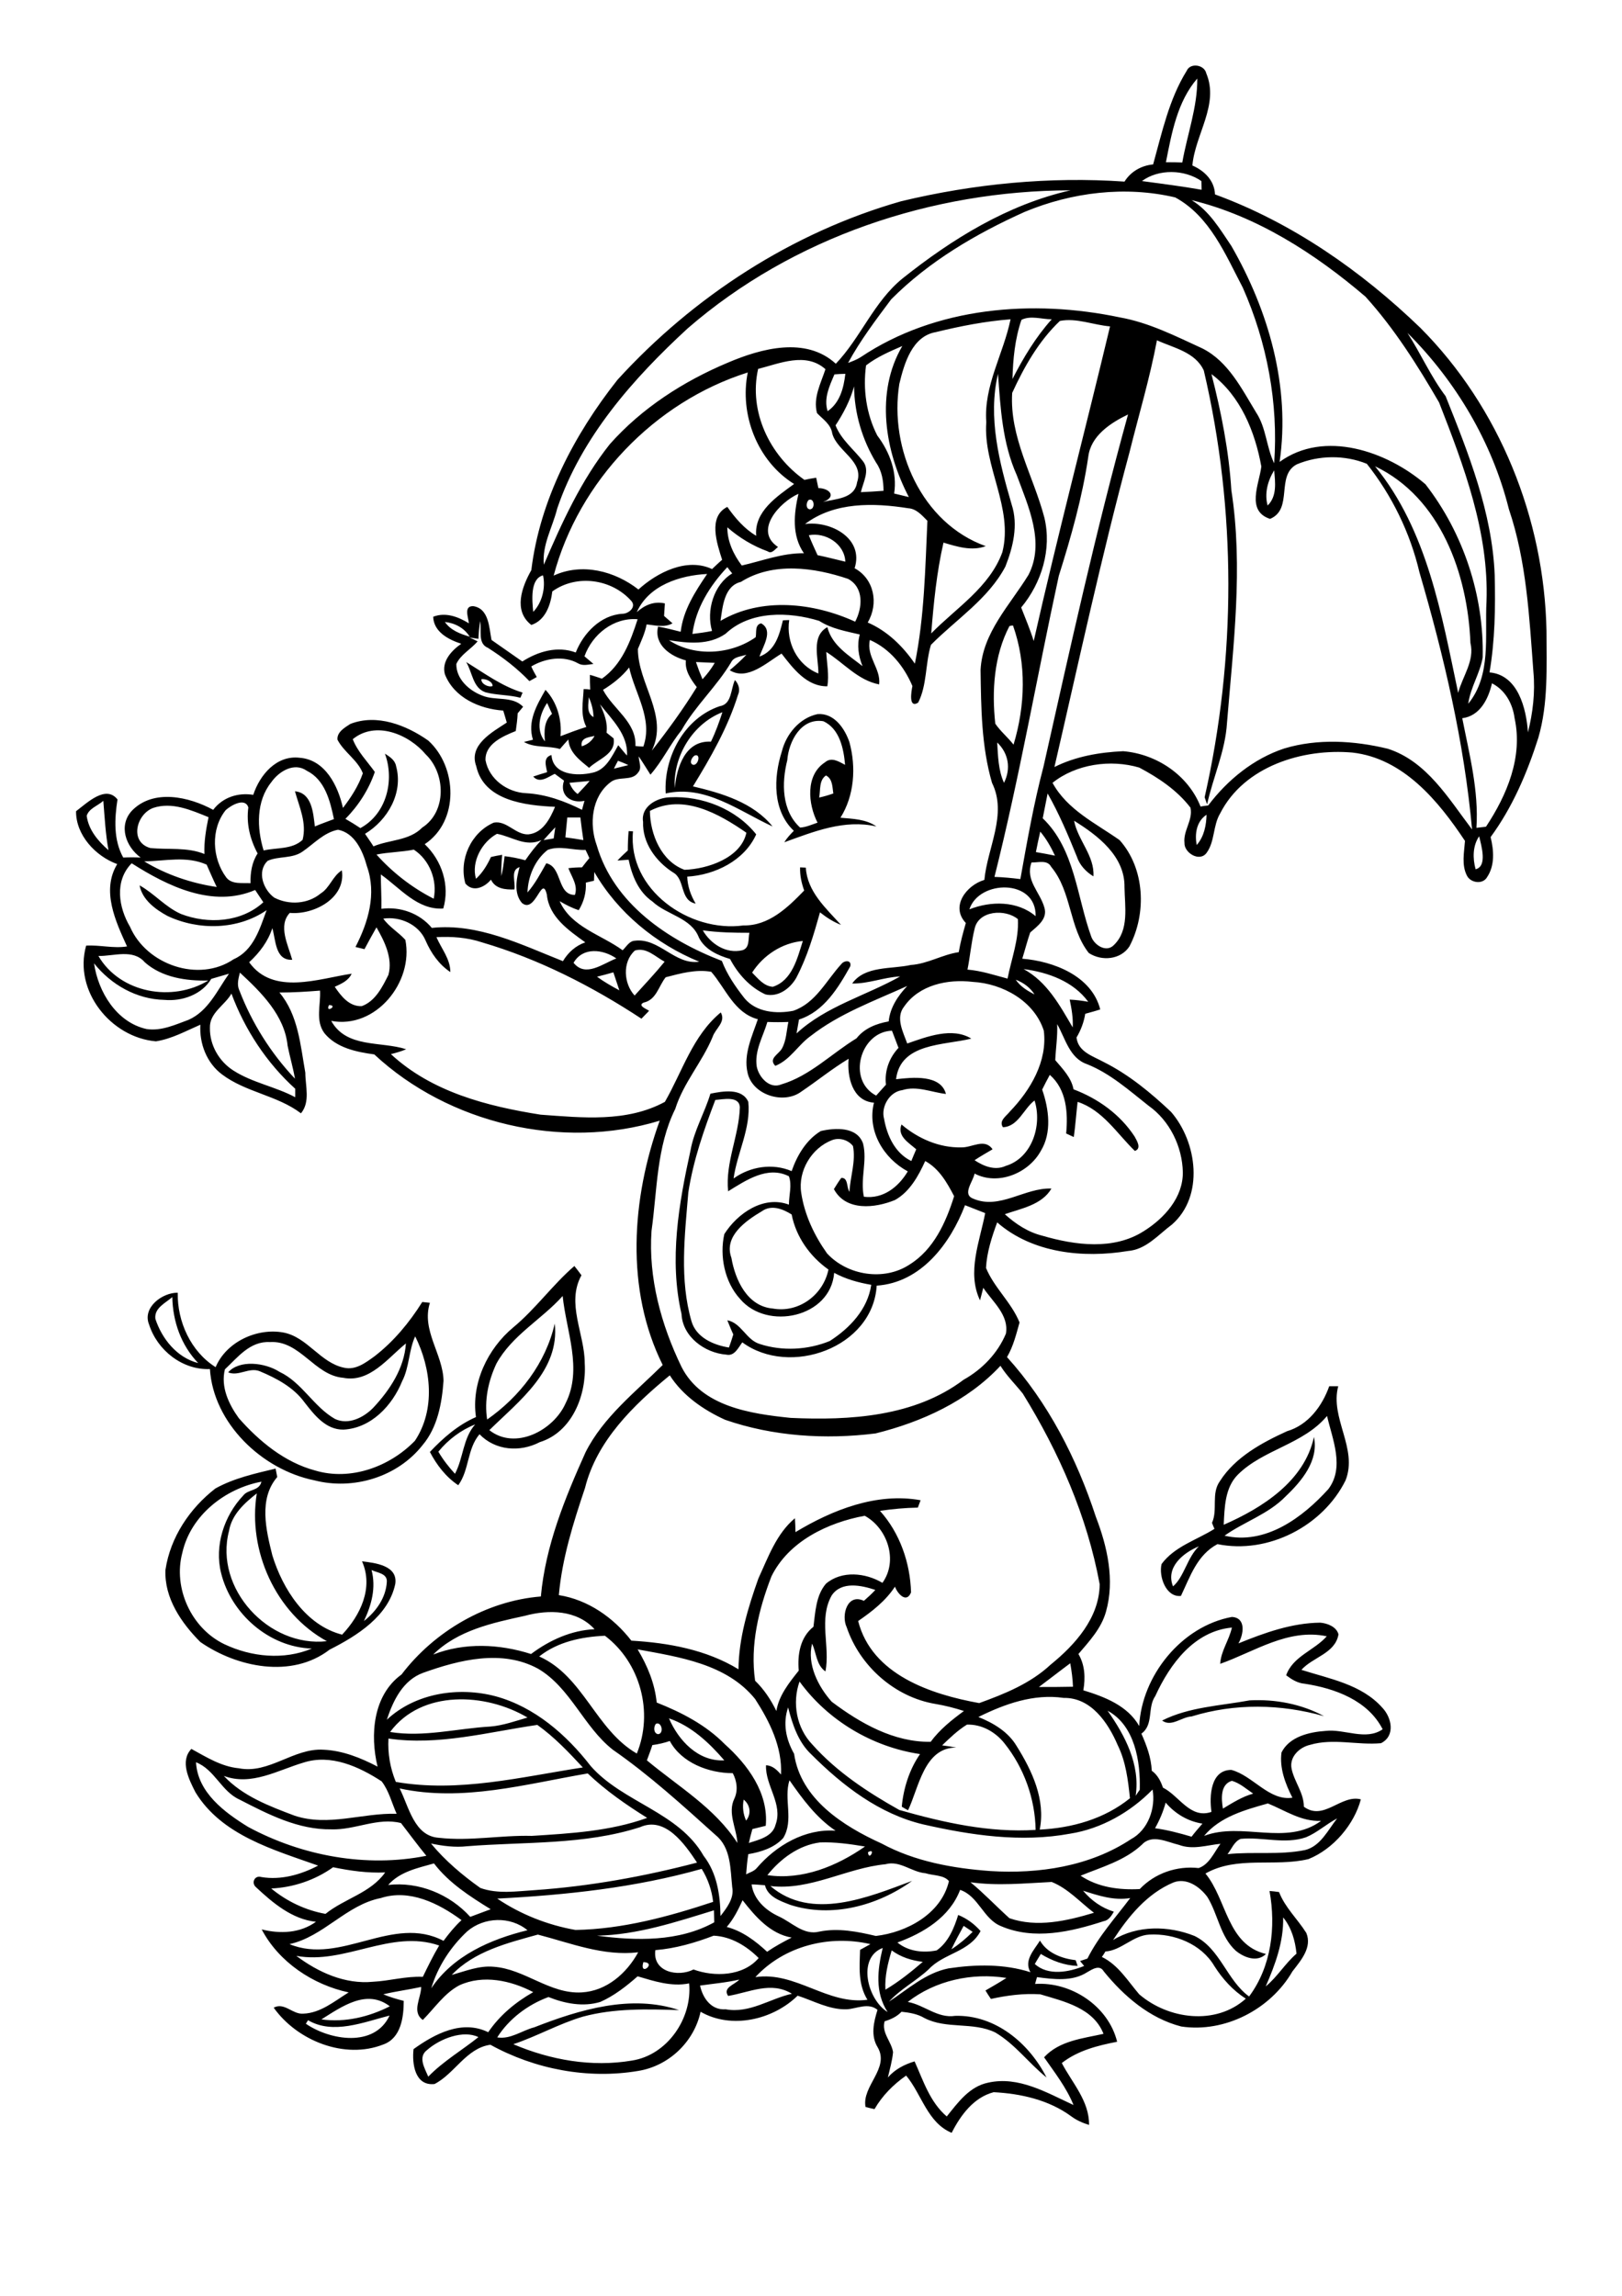 <?xml version="1.0" encoding="utf-8"?>
<!-- Generator: Adobe Illustrator 21.0.2, SVG Export Plug-In . SVG Version: 6.00 Build 0)  -->
<svg version="1.2" baseProfile="tiny" id="Layer_1" xmlns="http://www.w3.org/2000/svg" xmlns:xlink="http://www.w3.org/1999/xlink"
	 x="0px" y="0px" viewBox="0 0 595 842" overflow="scroll" xml:space="preserve">
<g>
	<path d="M426.3,631c9.9-5,21.3-5.4,32.1-7.4c9.3-0.5,19,1.3,27.3,5.8c-15.9-4.5-32.7-4.8-48.6,0.1
		C433.4,629.7,429.7,633.5,426.3,631 M136.3,575.8c1.7,6.5,0,12.8-2.8,18.7c4.5-3.5,8.1-8.6,8.4-14.4
		C142.1,577,138.3,576.8,136.3,575.8 M84,561.5c-5.5,21.1,14.6,42.8,35.9,40.4c-18.8-10.3-29.1-33.3-25.7-54.2
		C89.6,551.3,85,555.5,84,561.5 M66.9,569.4c-3.5,13,3.3,27.8,15.4,33.6c9.9,4.7,21.8,5.9,32.1,1.6c-15.7-0.5-29.6-12.7-33.3-27.7
		c-2.5-10,1.1-21,8.1-28.4c1.8-2.4,5.9-1.6,6.7-5.1C82.6,545.9,70,555.7,66.9,569.4 M79,545.9c6.8-3.8,14.6-5.5,22.1-7.3
		c0.2,1,0.4,2.1,0.6,3.1c-6.9,8-4.1,19.5-1.8,28.7c3.8,12.4,12.3,25.7,25.6,29.1c6.7-7.1,11.6-17.2,7.3-26.9
		c4.8,0.6,13.2,1.5,12.2,8.3c-2.5,11.8-14,19-24.1,24.1c-13.9,10.7-34,6.5-47.4-2.8c-7-7-13.3-16.2-12.8-26.5
		C62.5,563.7,69.7,553.1,79,545.9 M430.3,581.8c4.1-3.5,5.2-10.6,9.5-14.7C434,569.5,427.5,574.8,430.3,581.8 M454,540.9
		c-4.7,4.8-4.8,12-5.1,18.3c14.2-6.2,29.6-16,33.1-32.2c1.8,8.7-4.5,16.2-10.4,21.8c-6.3,6.5-15.2,9.3-22.4,14.4
		c15,3.5,28.6-6.6,38.1-17.1c6-8,1.5-18.2-0.5-26.8C478,529.8,463.4,531.5,454,540.9 M487.6,508.4c0.8,0,2.5,0,3.3,0
		c-3.1,11.7,7.3,22.8,2.7,34.5c-8.3,16.8-28.5,27.2-47,23.4c-7.5,4-10,11.9-13.4,19c-5.5,0.6-8.2-7.2-7.1-11.7
		c4.8-6.5,12.9-8.8,19.4-12.9c-0.2-0.5-0.7-1.6-0.9-2.2c2.2-4.9-0.4-10.7,2.9-15.3c5.6-8.8,15.4-14.1,24.6-18.3
		C479.9,522.6,485,515.7,487.6,508.4 M147.5,506.6c-3.6,8.9-11.4,17.2-21.5,17.7c-6.5,0.1-10.7-5.4-14.3-10
		c-4-5.5-10.2-8.8-16.4-11.4c-3.9-1.6-7.8,2-11.6,0.4c4.1-4.7,13.5-3.6,18.8-0.2c8.3,3.9,12.5,12.8,20.4,17.3
		c4.9,2.3,10.5-0.5,14-4.1c6.1-6.5,11.4-14.5,12-23.6c-6.7,5.4-13.3,14.5-23,12.6c-10.6-0.9-15.8-13.8-26.9-13.1
		c-7.3-0.4-11.8,5.6-16.5,10c-1.6,6.4,1.4,12.8,5.1,17.9c7.5,8.5,16.8,16.2,28,19.2c13,3.9,27.4-1.4,36.6-10.9
		c7.6-11.4,6-26.5,0.1-38.3C149.9,495.3,150.2,501.4,147.5,506.6 M57,483.7c2.4,7.3,7.9,14.2,15.7,16.2c-6.3-6.6-9.3-15.2-9.5-24.2
		C60.7,477.9,56.5,479.7,57,483.7 M54.7,485.8c-2.6-6.3,4.9-11.8,10.5-11.7c-0.2,10.6,4.8,21.6,13.9,27.3
		c3.9-9.3,15.2-14.5,24.9-12.7c8.8,1.7,13.5,11.1,22.2,12.9c4.3,1,8-1.9,11.2-4.2c7-5.4,12.8-12.4,17.5-19.9
		c0.9,0.1,1.8,0.2,2.8,0.3c-3.2,10.1,4.8,18.8,5,28.6c-0.6,8.3-2.2,17.1-7.7,23.6c-9.2,11.7-25.4,16.6-39.7,12.9
		c-19.2-3.9-37-20.9-38.3-40.8C66.9,502.5,57.7,495.2,54.7,485.8 M160.8,532.4c1.7,2.9,3.8,5.6,6.1,8.1c3.1-5.8,2.9-13,7.4-18.1
		C169,524.5,164.4,528,160.8,532.4 M182.1,500.1c-3,6.4-4.5,13.5-3.4,20.5c12-8.4,21.5-20.7,24.8-35.2c1.9,17.2-13.1,28.4-24,39.1
		c9.5,7.5,23.6,0.1,28-9.9c6.3-12.5,0.2-26.4-1.1-39.3C198.7,483.9,187.8,489.7,182.1,500.1 M188.3,486.8
		c8.2-6.8,14.4-15.6,22.4-22.5c0.9,1.1,1.7,2.2,2.6,3.4c-5.7,10.3,1.2,21.5,1.2,32.3c0.7,11.6-4.6,25.2-16.5,28.9
		c-7.3,3.8-16.3,3.1-22.1-2.9c-4.6,5.4-3.7,13.1-7.8,18.7c-4.5-3-7.9-7.4-10.4-12.2c4.9-5.2,10.3-9.9,16.9-12.8
		C172.8,507.3,178.9,494.6,188.3,486.8 M275.9,356.7c2.1,2.1,4.3,5,7.6,5.2c7.1-2.3,9-10.5,11-16.8
		C286.9,345.8,280,350.3,275.9,356.7 M257.8,341.2c2.9,5,8.6,8.7,14.5,7.3c2.8-0.8,2.1-4.2,2.6-6.4
		C269.3,342.1,263.5,342,257.8,341.2 M230.6,304.8c0.4,0,1.2,0.1,1.6,0.1c-2,21.4,20.7,37.2,40.5,34.5c9.3,0.2,16.3-6.6,22.3-12.8
		c-1-2.8-1.6-5.6-1.5-8.5c0.5,0,1.5,0.1,2.1,0.1c0.5,8.8,7.4,14.9,12.9,21c-2.8-1.1-5.3-2.7-7.7-4.6c-2.3,8.2-4.7,16.4-8.7,24
		c-2.2,3.9-6.6,7.2-11.3,6.1c-5.7-2.6-10.1-7.5-13-13c-4.4-1.3-9.2-3.4-11.4-7.8c-2.8-7.4-11.8-8.3-17.1-13.3
		c-5.1-3.5-7.5-9.5-8.7-15.3c-1,0.1-3.1,0.2-4.1,0.3c1.2-1.3,2.5-2.5,3.8-3.7C230.3,309.4,230.4,307.1,230.6,304.8 M238.4,297.4
		c0.1,8.6,4.2,18.5,12.7,21.6c8.6-0.3,20.7-4.4,22.7-13.6C263.7,298.4,250.6,291,238.4,297.4 M235.9,301.4c-0.9-5.6,5.1-8.9,9.9-9
		c11.8-0.6,24.2,4.3,31.6,13.6c-4.3,9.6-15.1,14.9-25.3,15.5c0.1,3.5,1.3,6.9,3.1,9.9c-6-1.2-3.7-9-8.4-11.5
		C240.6,315.9,235.6,309.1,235.9,301.4 M300.5,292.5c1.8-0.4,3.5-0.9,5.2-1.5c-0.4-2.3-0.2-5.3-2.7-6.6
		C300.4,286.1,301,289.8,300.5,292.5 M288.8,278.8c-2.1,8.3-2.1,18.5,4.7,24.7c2.2-0.1,4.3-1.1,6.4-1.8c-3.5-6.8-4.5-17.4,2.7-22.1
		c2.4-2.1,5.1-0.3,7.4,0.9c-0.5-5.9-2-13.3-8-16C293.8,263.2,289.3,272,288.8,278.8 M286.8,275.6c1.6-6.4,6.5-12.3,13.1-13.7
		c6.1-0.5,10,5.3,11.7,10.3c2.5,9.2,1.8,19.6-3.3,27.7c4.5,0.4,9.4,0.5,13.2,3.2c-11.8-2.7-23,1.9-33.8,5.8c1-1.6,2.2-2.9,3.5-4.2
		C283.4,297.3,283.7,285.3,286.8,275.6 M254.8,277.1c-1,0.6-2.2,2.9-0.5,3.4C256.2,280.7,257.2,276.2,254.8,277.1 M247.5,289
		c0.8-7.6,3.8-17.5,13.3-17c1.7-3.5,3-7.1,4.2-10.8C254,265.5,246.9,277.4,247.5,289 M269.6,249.4c1.4,1.5,2,3.6,1.1,5.5
		c-3.7,11.9-10,22.9-16.5,33.5c10.6,2.5,22.1,5.9,29.2,14.7c-12.4-5.7-24.7-15.4-39.2-12.1c-0.8-13.3,6.8-27.6,19.8-32
		C268.5,258.3,268,252.8,269.6,249.4 M176.6,249.1c-0.2,1.7,2.6,3.1,4.1,2.5C180.8,250,178.1,248.8,176.6,249.1 M171,242.8
		c6.7,4.1,13.1,8.9,20.7,11.2c-0.2,0.5-0.6,1.4-0.8,1.9c-4.2-1.1-8.6-0.9-12.8-2C173.4,252.3,173.3,246.5,171,242.8 M156.7,751.8
		c-3.5,2.6-0.9,6.7,0.4,9.8c5.4-5.6,12.7-9.9,18.4-14.5C170,744.4,161.5,747.6,156.7,751.8 M113,740.9c-0.2,0.3-0.6,1-0.8,1.3
		c8.9,6.1,25.2,8.8,30.7-3C133.4,741.6,122.2,746.3,113,740.9 M117.9,740.6c8.7,1.2,17.4-0.9,25.1-4.8
		C134.5,729.3,125.4,735.9,117.9,740.6 M256.8,728.2c1,4.6,4.1,9.1,9.4,8.7c8.8,1.6,16.2-3.9,24.3-5.7c-7.6-4.7-15.6-0.5-23.4,0.8
		c-2.1-3.1,2.4-4.1,4.1-6C266.5,727.1,261.6,727.5,256.8,728.2 M220.2,734.2c-6.3,1.9-13,0.6-19-1.8c-7.6,2.8-14.5,8-18.8,14.8
		c4.9,0.8,9-2.5,13.6-3.7c16.6-6.5,35.6-12.2,53.1-6.3c-11.8-0.4-23.8-0.7-35.3,2.4c-8.8,2.6-16.8,7.2-25.5,10.1
		c13.6,5.8,28.8,8.5,43.5,6c13-2,22.2-15.5,21-28.3c-6.5,1.3-12.8-0.8-18.9-2.6C229.7,728.5,225.2,732,220.2,734.2 M333,734.2
		c6.1,1.1,10.9,6.1,17.4,5.1c14.7-0.4,27.1,10,33.5,22.6c-6.5-5.2-11.5-12.2-18.8-16.5c-8.2-4-17.9-1.1-26-5.3
		c-2.5-1.5-5.5-2-8.4-2.3c-1.7,1.8-3.9,2.8-6.2,3.5c-1.2,4.2,2.5,7.4,3.1,11.3c-0.3,3.2-1.2,6.3-1.9,9.3c2.6-3,6.1-4.8,9.8-5.9
		c3.2,7.1,5.6,14.9,11.8,20.2c4.1-5.1,8.3-11,15.2-12.4c11.2-2.5,21.5,3.7,31.3,8.2c-2.6-6.4-6.9-11.9-10.8-17.5
		c5.6-6.1,14.2-6.9,21.8-8.6c-3.7-9.5-14.5-11.9-23.2-14.5c-6.1-0.4-12.2,0.4-18.1,1.7c-0.7-1-1.4-2.1-2-3.1c2.6-1.5,5.2-3,7.7-4.6
		C356.6,723.4,343.1,726.3,333,734.2 M236,719.6C234.4,725.2,241.2,719.7,236,719.6 M324.8,729.7c4.9-2.9,9.4-6.5,13.7-10.2
		c-4.1-0.5-8-1.7-11.4-4.2C325.7,720,324.5,724.8,324.8,729.7 M325.6,737.9c-4.7-7.2-3.7-15.6-1.8-23.5
		C314.3,718,318.2,733.4,325.6,737.9 M277.1,725.1c14.8-2.2,26.4,10.3,41.1,8.3c-3.5-5.7-2.9-12-2.7-18.3c1.3-0.7,2.5-1.4,3.8-2.1
		C304.3,709.5,287.7,713.6,277.1,725.1 M108.7,717.3c8,6,17.8,10.5,28.1,9.5c6.1-0.3,12.1-2.1,18.3-1.8c1.9-3.9,3.8-7.8,6-11.5
		C143.3,707.4,126.5,720.6,108.7,717.3 M240.4,715.2c-1.1,8,8.3,10,14,7.1c7.7,2.8,18.2,2.5,23.9-4.2c-4.4-4.4-10.1-7.9-16.5-8.2
		C255,712.5,247.8,714.6,240.4,715.2 M405.5,715.7c-0.3,0.5-0.9,1.5-1.3,2c6,2.9,9.5,8.8,13.7,13.7c10.7,9.2,28.1,11.5,39.1,1.6
		c-4.7-3-8.5-7.2-11.5-11.9c-4.8-8.2-14.8-12.1-23.9-11.6C415.6,709.8,411.4,715.3,405.5,715.7 M165.7,724.3c5-1.4,10.1-3.5,15.4-3
		c11.4,0.8,20.6,10.1,32.3,9.4c9.1-0.5,16.5-7,20.7-14.7c-12.8,1.5-24.8-3.4-36.8-6.5C186.1,712.6,174,715.6,165.7,724.3 M349,714.9
		c2.8-1.8,5.4-4,7.8-6.4c-1.1-0.7-2.2-1.5-3.3-2.2C351.9,709.2,350.4,712,349,714.9 M470.7,703.2c0.2,8.9-2.9,17.3-6.4,25.3
		c4.3-3.5,7.1-8.4,11.3-12C475.1,711.7,473.8,707,470.7,703.2 M171.4,708.3c-6.1,5.7-10.8,12.9-13.2,20.9c8-12,21.8-18,35.3-21.3
		C187.2,702.7,177.6,703,171.4,708.3 M219,709.9c14.3,1.9,30,2.3,43-4.9c0-1.5-0.1-2.9-0.1-4.4C247.9,704.9,233.8,709.6,219,709.9
		 M266.6,706.7c5.7,1.5,10.5,5.1,14.8,9.1c2.9-2,5.9-3.6,9-5.2c-7.9-1.4-13.3-7.7-18-13.7C270.8,700.4,269.1,703.8,266.6,706.7
		 M139.7,696.1c-12.7,2.5-20.9,14.1-33.5,16.9c18.8,7.8,37.9-11,56.5-1.2c2-2.7,4.1-5.3,6.6-7.6C160.9,698,150.2,692.7,139.7,696.1
		 M352.2,693.1c-3.8,10-13.4,15.8-23,19.3c4,3.3,9.5,3.9,14.4,2.9c4.3-3,6.4-8.2,7.9-13c3.2,1.3,5.9,3.3,8.2,5.9
		c-4,7.7-13.5,8.1-19,14c-4.6,4.3-10.3,7.2-14.6,11.9c7-4.6,13.4-10.5,21.8-12.2c10-1.5,20.4-1.7,30.1,1.4
		c-2.5-4.3,1.3-8.1,3.5-11.6c2.6,4.6,8.1,6.6,13.1,7.2c0.2,0.5,0.5,1.6,0.7,2.1c-4.9-0.2-9.4-1.9-13.5-4.4c-0.7,1.2-1.5,2.4-2.2,3.7
		c4.9,4.4,12.5,3,18.1,0.7c-0.5-0.6-1-1.2-1.5-1.8c0.7-0.2,2-0.7,2.7-0.9c4.1-8.2,10.3-15,15.7-22.2c-6,1-11.7-0.9-17.3-2.7
		c3,3.6,6.8,6.3,11.3,7.7c-0.9,1.5-1.9,3.2-3.8,3.5c-12,3.9-25.5,7-37.6,1.8C360.7,703.8,359,695.4,352.2,693.1 M356,690.3
		c5,4.1,9.5,8.9,14.3,13.2c10.1,3.5,21,1,31-2c-5.1-3.9-9.5-8.9-15.5-11.3C375.8,690.7,365.8,691.7,356,690.3 M182.4,696.3
		c8.6,5.8,18.5,9.7,28.7,11.5c17.3-0.3,34.2-4.9,50.5-10.3c-0.5-4.3-1.9-8.4-4.2-12.1C233,692.3,207.6,695,182.4,696.3 M122.2,684.8
		c-6.6,4.7-14.5,7.4-22.7,7.8c5.7,4.7,12.6,8,19.9,9.3c7.1-5.7,16.5-7.6,21.9-15.2C134.9,687,128.5,686.1,122.2,684.8 M324.8,683.7
		c-14.4,1.4-27.4,9.7-42.2,8c15.1,12.9,35.9,4.1,52-1.9c-12.6,9.1-29.5,13.7-44.7,8.8c-3.6-1.4-8.2-2.9-9.3-7.2
		c-1.6-0.1-3.3-0.3-4.9-0.3c0.8,5.5,5,9.4,9.9,11.7c4.9,2.2,9.2,7.1,15,5.6c6.9-1.4,13.9,0,20.7,1.6c11.3-1.3,24-8.1,26.8-20.1
		c-1.8-2.3-5.8-2-8.6-2.9C334.4,686.6,330.1,682.2,324.8,683.7 M142.4,691.3c11.2-1.3,22.6,3.4,30.1,11.7c2.5-0.9,5-1.9,7.5-2.8
		c-7.6-4.7-15.3-9.6-20.8-16.8C153.2,685.1,146.7,686.4,142.4,691.3 M318.4,679.3C318.7,682.9,321.5,677.4,318.4,679.3 M281.5,687.7
		c12.8,1.9,25.5-3.3,35.8-10.5c-5.4-0.9-11-1.7-16.5-1.5C293,676.7,286.3,681.7,281.5,687.7 M418.9,676.5
		c-6.3,5.9-14.7,8.2-22.5,11.4c6.4,4.3,14.2,5.3,21.7,4.9c5.5-5.8,13.6-8.6,21.6-7.7c3.9-1.3,5.7-5.8,8-8.9
		c-5,0.5-10.2,2.3-15.2,0.4C428.2,675.6,422.6,672.5,418.9,676.5 M234.8,670.1c-20.5,6.6-42.3,5.3-63.5,7c-4.4,0.5-8.9-0.1-13.2-1
		c5.2,6.3,11.5,11.6,18.1,16.3c6.4,2.3,13.3,1.2,19.9,0.8c20.2-1.4,40.1-5,59.6-10.1C251.2,676.3,244,666,234.8,670.1 M479.1,673.8
		c-7.8,2.7-16-0.2-24,0.6c-2.4,1-3.3,3.7-4.8,5.6c9.4-1,19,0.4,28.4-1.5c5.7-1.4,8.4-7.3,11.8-11.6
		C486.5,669,483.2,672.1,479.1,673.8 M441.7,673.3c14-5.3,30.1,3.9,42.9-5.5c-7.3,0.3-13.1-3.8-19.5-6.4
		C456.6,663.8,447.5,666.3,441.7,673.3 M427.6,661.1c-0.9,3.3-2.2,6.4-3.9,9.4c4.5,0.6,9,1.8,13.4,3.1c1.3-1.7,2.6-3.2,4-4.8
		C435.8,668,431.1,665.2,427.6,661.1 M272.8,660c-0.5,2.6-0.2,5.3,0.9,7.7C275.7,665.2,275.2,661.9,272.8,660 M287.3,674.1
		c-3.3,3.6-8.1,5.1-12.8,5.9c-0.4,2.4-0.6,4.9-0.8,7.4c1.3-0.7,2.9-1.1,3.9-2.3c7.1-8.3,17.7-14.5,28.9-13.7
		c-7-4.7-12.1-11.6-16.9-18.5C287.4,659.8,291.3,667.6,287.3,674.1 M448.6,663.3c3.5-2.1,7.1-4.4,11.1-5.5c-2.5-1.7-4.8-3.8-7.8-4.7
		C447.6,654.4,448,659.7,448.6,663.3 M146.6,655.9c3.4,6.7,5.3,17.5,14.4,18.1c11.4,1.3,22.7-1,34.1-0.7c14.2-0.9,28.7-1.7,42.3-6.6
		c-7.7-4.8-15.2-10-21.8-16.3C192.8,654.3,169.7,660.9,146.6,655.9 M71.9,646.3c0.6,11.1,10.5,18.4,19.1,23.7
		c19.8,10.7,43.4,15,65.4,10.6c-3.2-3.9-6.2-8-9.3-12c-8.5-2.2-16.9,2.6-25.5,2.3c-12.2,0.2-23.2-5.5-33.7-10.9
		C81.2,657,78.8,649,71.9,646.3 M111.4,646.4c-9.5,2.8-19.2,8.7-29.3,4.9c6.9,7.4,16.7,11.1,26,14.6c12.4,4.1,24.9-1.1,37.4-0.7
		c-1.8-4-2.8-8.4-5.5-11.9C131.7,647.9,121.4,643.2,111.4,646.4 M239.3,640c-0.6,1.9-1.3,3.7-2,5.6c11.5,9.6,24.9,17.4,33.2,30.3
		c-0.3-5.4-3.7-11-1.1-16.3c1.4-3,0.9-6.5-0.6-9.3c-8.8,0-18.8-3.8-23.1-11.8C243.7,639.2,241.5,639.7,239.3,640 M142.5,637.6
		c-0.3,5.4,0.6,10.8,2.7,15.9c23,4,45.9-1.8,68.6-5.3c-5.2-5.6-10.5-11.2-16.7-15.6C179.1,635.2,160.8,640.3,142.5,637.6
		 M240.6,632.2c-0.9,1.1-0.9,3.5,0.8,3.8C243.7,635.8,242.7,631.2,240.6,632.2 M245.4,630.2c3.5,8.1,10.7,15.9,20.3,15.4
		C260.1,639.1,253.6,633,245.4,630.2 M406.3,627.4c6.4,9.1,12,19.7,10.3,31.2c0.5-0.8,1-1.5,1.5-2.2
		C418.4,646,416.3,632.8,406.3,627.4 M291.3,643.2c2.4,16.6,18,26.5,32.1,32.9c12.2,6.6,26.2,9.1,39.9,10.1
		c17.8,1.1,36.5-1.7,51.6-11.7c6.3-3.4,9.1-11.4,7.9-18.2c-8.1,8.3-18.8,14.4-30.3,16.2c-17.9,3.3-36.2,0.6-53.8-3.4
		c-16.1-3.8-29.6-14.2-41.1-25.7c-4.8-4.5-6.9-11-8.5-17.2C287.1,632,288.3,637.9,291.3,643.2 M358.9,629.7
		c5.5,2.2,10.9,5.4,14,10.6c5.7,9.1,10.7,19.7,8.5,30.7c11.9-0.6,23.7-3.9,33.1-11.5c-0.7-6.7-1.5-13.4-4.5-19.5
		c-3.5-8.2-9.8-17.5-19.8-17.3C379.2,621.1,368.6,624.9,358.9,629.7 M143.1,635.2c12.3,2,24.5-1.3,36.8-2c4.7-0.4,9.1-2,13.6-3.3
		C178.2,620.8,154.6,619.6,143.1,635.2 M293.3,616.7c-2.8,7.8-1.1,17.1,4.7,23.1c8.9,10,20.3,17.5,31.9,24c16.2,4.6,33,8.4,50,7.3
		c-0.2-11.5-4.3-22.8-11.4-31.7c-3.3-4.2-8.4-7.1-13.8-6.9c-3.4,2.1-6.3,4.9-9.1,7.6c1.7,0.2,3.5,0.5,5.2,0.8
		c-11.8,0-13.7,14.6-17.7,23c-0.6-0.3-1.8-1-2.3-1.3c0.6-6.7,2.8-13.7,6.7-19.3C320,640.7,303.7,631,293.3,616.7 M381.1,618.7
		c4.2,0,8.4,0,12.5-0.1c-0.1-2.9-0.5-5.8-1-8.6C388.8,612.8,385,615.8,381.1,618.7 M155.2,613.5c-7.4,2.7-11,10.2-13.3,17.2
		c10.5-9.8,26.3-12.2,39.9-8.6c14.3,3.9,26,14.1,34.9,25.6c11.8,13.4,32.2,16.8,41.4,32.9c4.9,6.3,6.1,14.3,6.2,22.1
		c2.3-3,5.1-6.5,4.3-10.6c-0.7-6.6-0.4-14.5-6.1-19.1c-12.1-10.9-24.3-22-37.7-31.3c-10.7-8.4-15.5-22.7-27.4-29.7
		C184.2,604.8,168.6,608.7,155.2,613.5 M233.9,604.9c3.6,6,6.3,12.5,7,19.5c9.1,3.6,18,8.2,24.9,15.2c8.5,7.6,16.2,18,15.1,30
		c-1.6,0.4-3.3,0.8-4.9,1.2c-0.5,1.7-0.9,3.4-1.3,5.1c3.7-1.2,8.7-2.3,9.8-6.7c2.8-7.6-3.8-14.3-3.5-21.8c2.4,0.1,4,1.7,5.5,3.4
		c0.5-10.1-4.2-19.5-9.5-27.7C266.6,610.2,249.1,607.7,233.9,604.9 M197.8,607.5c16.2,7.2,20.7,26.9,35.8,35.6
		c6.2-15.1,1.3-33.4-11.7-43.2C213.3,600.3,204.6,602.1,197.8,607.5 M423.8,622c-3,4.3-0.5,10.5-5.1,13.8c1.9,4.3,3.6,8.8,3.8,13.6
		c2.1,1.5,3.3,3.8,4.1,6.2c6,3,10,11.6,17.8,8.9c-0.8-5.7-0.4-15.4,7.3-15.4c7.9,2.1,13.9,11.5,22.4,10.2c-2.6-5.1-4.8-10.9-4-16.6
		c2.9-5.8,10.2-7.5,16.2-7.9c6.9-0.8,14.7,3.7,20.9-0.6c-5.4-10.6-17.5-15-28.6-16.7c-2.6-0.2-4.8-1.6-6.8-3.1
		c2.5-7,10.3-9.1,14.9-14.3c-14.2-3-26.6,5.7-39.1,10.1c0.3-4.8,3.3-8.7,4.3-13.3C438.1,598.2,429.2,610.2,423.8,622 M192.5,592.6
		c-11.9,2.6-24.6,5.3-33.6,14.2c11.5-4.5,24.3-3.9,35.9-0.2c6.8-5.1,14.8-8.7,23.3-9.1C211.6,590.4,201.3,590.2,192.5,592.6
		 M305.1,585.1c-4.9,8.7-0.5,18.7-2.3,27.9c-3.4-2.4-3.3-6.8-4.9-10.2c-1.9,7.6,2.2,15.7,7.2,21.3c10.5,7.9,22.8,14.9,36.3,14.7
		c3.3-4.5,7.7-8,12.2-11.3c-3.4-1.1-6.9-2-10.5-2.6c-14.9-2.5-27.7-13.9-32.5-28.1c-2.1-4.4,0.2-12.6,6.3-9.7c1.5-1.3,2.9-2.6,4.2-4
		C316,581.4,308.7,579.8,305.1,585.1 M283,578.1c-4.7,12.1-7.9,25.3-6,38.3c3.3,3.2,5.8,7,7.8,11.1c0.9-5.7,4.7-10.4,8.2-14.8
		c-0.5-5.9,0.5-12.2,5.4-16.1c0.7-5.4,0.9-11.5,4.6-15.8c5.8-4.9,14.5-4,20.7-0.3c5.9-8.2,1.8-20.1-6.5-24.6
		C303.6,558.4,289.3,565.3,283,578.1 M321.2,525.7c-18.4,2.3-37.6,1.1-55.2-5c-7.9-3.6-15.5-8.8-20.3-16.3
		c-13.3,10.9-26.8,24-31.1,41.3c-4.3,12.8-8.4,25.8-9.6,39.3c10.7,1.7,20,8.2,26.6,16.7c13.6,0.8,27.5,3.3,39.3,10.5
		c0.1-11.5,3.5-22.6,7.3-33.3c3.6-7.8,6.6-16.4,13.4-22.1c0.1,1.3,0.2,3.8,0.2,5.1c13.6-8.2,29.8-14.6,45.9-11.7
		c-0.3,0.9-0.7,1.8-1,2.7c-4.7,0.1-9.3,0.5-13.9,1.2c7.3,8.1,11.1,19.1,11.4,29.9c-1.7,4.2-5,0.4-5.9-2.1
		c-3.4,5.2-8.4,9.1-13.5,12.6c5,19.7,26.7,26.9,44.4,30.1c9.4-3.4,18.8-7.2,26.2-14.1c9-7.3,17.9-17.2,18-29.5
		c-4.6-24.9-14.9-48.4-28.2-69.9c-2.7-3.4-5.9-6.5-8.2-10.2C354.9,513.9,338.1,521.5,321.2,525.7 M279.5,444.2
		c-5.9,3.5-14.1,9.2-11.2,17.1c1.4,8.1,5.8,17.8,15.2,18.6c9.5,1.7,18.5-5,20.4-14.3c-6.8-4.8-11.9-12-13.5-20.2
		C287.2,443.4,283,441.7,279.5,444.2 M293.9,437.4c1.2,8.1,4.8,15.7,9.5,22.3c7.5,8.1,20.9,10.2,30.2,4.1
		c8.9-5.5,13.4-15.5,16.4-25.1c-2.6-5-5.5-10.1-10.6-12.9c-2.5,5.5-5.7,11.3-11.1,14.3c-7.3,3-18,4.2-22.4-4
		c0.9-1.4,1.7-2.8,2.7-4.1c2.6-0.2,1.9,3.5,3,5.1c0.3-5.6,2.4-11.2,1.3-16.8c-1.7-2.2-4.9-3.2-7.6-2.2
		C297.7,421,292.7,429.4,293.9,437.4 M262.4,403.4c-4.2,11-8.1,22.2-9.9,33.9c-1.3,15.7-3.3,32,1.2,47.4c1.8,5.9,8.1,8.6,13.7,9.5
		c0.6-1.6,1.1-3.2,1.6-4.8c-0.8-1.7-1.5-3.5-2.2-5.2c5.2,1,6.9,7.2,11.9,8.7c8.2,2.7,17.7,2.2,25.7-1.1c7.3-4.7,13.9-11.6,15.2-20.6
		c-4.7-0.8-9.4-2.1-13.6-4.4c-1.3,16.4-24.6,21.3-34.5,9.6c-5.7-6.2-7.6-15.8-5.8-23.8c4.8-7.6,14.4-14.3,23.7-10.8
		c0-3.5,1.2-7.1,0-10.4c-7.8-4-15.8,1.5-22.3,5.5c-1.1-10.5,4-20.4,4.3-30.8C271.2,401.8,265.3,403.2,262.4,403.4 M321.4,401.8
		c1.2-1.3,2.4-2.7,3.6-4c-0.6-5,1.2-9.9,4.6-13.5c-0.8-2.1-1.6-4.2-2.4-6.3C315.5,378.4,310.6,396.2,321.4,401.8 M387.8,375.6
		c0.2,4.4-0.5,8.8-0.7,13.2c2.7,3.2,5.9,6.4,6.7,10.7c9,3.4,17.1,9.2,22.4,17.3c0.8,1.5,2.7,4.4,0.1,5.3c-6.6-6.4-11.8-15-21-18
		c-0.5,4.3-0.8,8.6-1.4,12.9c-0.7-0.3-2.1-1-2.8-1.3c0.7-7.5,0.2-16.1-6-21.5c-1,1.8-1.9,3.6-2.8,5.4c2.5,7.2,3.6,15.8-0.5,22.5
		c-4.5,8.2-15.7,12.8-24.3,8.3c-0.5,2.9-4.7,7.6-0.5,9.2c9.7,4.2,18.9-4.1,28.7-3.7c-3.5,6-11.1,7.3-17.1,9.4
		c4,3.6,8.5,6.6,13.8,7.9c12,3.5,26.1,5.4,37.2-1.7c7.5-4.7,14.4-12.3,14.3-21.6c-0.2-9.4-4.8-18.9-12.6-24.4
		c-7.1-5.6-14-11.8-22.5-15.2C392.3,388.1,390.8,380.8,387.8,375.6 M120.7,368.6C119.1,371.8,124.3,368.7,120.7,368.6 M77,377
		c-0.1,6.3,3.4,12.3,8.6,15.6c7,4.5,15.4,5.9,22.7,9.8c0-1,0-2.1,0-3.1c-10.5-9.5-18.5-21.7-23.4-34.9C82.5,368.7,76.8,371.4,77,377
		 M297.3,380c-4.6,3.3-7.4,8.7-12.9,10.9c-2.6-2.7,1.2-4.2,2.4-6.3c1.7-3,1.7-6.6,2.4-9.8c-2.6,0.1-5.1,0.1-7.7,0
		c-1.6,5.4-4.8,10.6-3.9,16.4c0.8,3.9,4.7,8.3,9,6.5c10.5-3.1,18.4-11.3,27.6-16.9c2.9-3.7,7.3-5.4,11.8-6.2c0.5-5.1,3.4-9.4,6.8-13
		C320.7,367.1,307.9,371.7,297.3,380 M372.6,359.3c1.7,2.5,4.3,4.1,6.9,5.4C377.9,362.2,375.5,360.4,372.6,359.3 M331.7,369.1
		c-3.3,4.1-0.4,9.4,1.1,13.6c7.2-2.5,16.5-6.1,23.5-1.8c-9.9,2.5-26,1.5-27.6,14.9c6-0.7,16.4-1.8,18.3,5.4
		c-5.3-0.6-10.7-3.1-16-1.4c-4.7,0.6-7.9,6.1-6.7,10.5c1.1,6.2,4,12.6,10,15.5c0.6-1.5,1.2-2.9,1.8-4.3c-2.7-2.4-7.1-4.8-5.4-9.1
		c6.1,5.2,13.9,8.6,22,8.4c3.9,0.1,8.5-3.5,11.4,0.7c-2.2,1.3-4.5,2.6-6.6,4c3.3,2.2,7.5,3.9,11.4,2.1c9.7-2.9,13.5-15,10.6-24
		c-4,3-6,9.6-11.6,9.8c-1.6-2.4,1.3-4.1,2.6-5.8c7.5-7.8,13.8-18.4,12.4-29.6c-3.5-10.9-15.1-17.3-26.1-17.9
		C347.6,359,337.2,361.2,331.7,369.1 M88,356.7c-0.5,2.1-1.2,4.4-0.2,6.5c4.6,12,11.6,23.1,20.4,32.4c-0.7-4.1-1.9-8.1-2.7-12.1
		C104.4,372.4,95.8,363.9,88,356.7 M219,358.2c2.6,1.9,5.4,3.5,8.2,5c-0.7-2.2-1.5-4.4-2.2-6.6C223,357.2,221,357.7,219,358.2
		 M375.5,355.4c8.6,4.7,13.2,13.2,18,21.4c0.2-3.4-0.4-6.8-1.1-10.2c2.3,0.1,4.6,0.4,6.8,0.8C393.7,359.9,384.5,356.6,375.5,355.4
		 M34.5,353.3c1.5,10.5,8.3,21.7,19.3,24.1c5.4,0.8,10.5-1.6,15.4-3.4c7.2-3.2,10.5-10.8,14.8-16.9c-2.2,0.6-4.3,1.3-6.5,1.9
		c-3.5,5.8-10.7,8.3-17.2,7.7C50.1,366.5,40.7,361.1,34.5,353.3 M36.1,350.6c8,13.7,27.2,17,40.3,9c-8.1,0.2-17-1.1-23.3-6.7
		C48.8,347.9,41.7,350.7,36.1,350.6 M232.8,365.1c3.7-4.1,7.5-8.1,11-12.4c-3.4-1.8-6.7-5.4-10.9-4.1
		C228.2,352.8,228.8,360.8,232.8,365.1 M210.4,353.1c4.4,5.5,10.7,0.3,15.7-1.6C221.2,348.1,213.8,347.2,210.4,353.1 M140.6,336.9
		c2.2,3.1,5.6,5,8.1,7.8c3.1,15.5-10.9,32.8-27.2,29.7c5.6,10.1,18.2,7.4,27.5,10.4c-1.8,0.8-3.7,1.3-5.6,1.8
		c15,13.9,35.3,19.1,54.9,22.2c15.2,1.1,31.6,2.9,45.6-4.7c6.4-11.1,10.2-24.3,20.5-32.8c2,3.5-2,5.9-3,9
		c-3.8,9.2-10.7,16.8-13.7,26.4c-6.9,13.9-6.6,29.7-8.7,44.7c-1.2,17.2,3.5,34.4,11,49.9c7.4,14.6,25.4,17.2,40,18.7
		c21.7,1,45.5-0.4,63.5-14c6.8-3.8,12.5-9.7,15.5-16.9c1.2-6.8-4.9-11.7-8.3-16.8c-0.3,1.2-0.9,3.4-1.2,4.6
		c-4.9-10.3-0.1-21.6,1.9-32c-2.5-1-4.9-1.9-7.4-2.9c-5.4,14.1-16.1,28.4-32.4,29.5c-1.4,22.8-31.9,33.6-49.3,20.8
		c-1.5,2-2.9,5.2-5.9,4.5c-7.8-0.6-16-6.5-16.4-14.9c-4.6-19.9-1-40.4,3.3-60c1.3-7.3,5.2-13.8,7.3-20.8c4.5-0.9,11.6-2.2,13.9,3
		c1,9.7-4.1,18.7-5.4,28.1c6.1-4.4,14.3-5.7,21.3-2.7c2-5.8,5.4-11.5,10.7-14.7c5.2-1.2,13.3-1.7,15.5,4.6c1.6,6.4-1.1,13,0.3,19.5
		c7.1,0.9,12.7-3.6,16.1-9.3c-8.9-4.8-15-14.9-12.4-25.2c-8-0.6-9.9-9.6-9.3-16.1c-6,3.6-11.5,8.1-17.3,12c-6.5,4.9-18.1,1.3-19.8-7
		c-1.5-6.7,1.7-13.3,3.8-19.5c-8.7-2.3-11.8-11.3-17.1-17.4c-5.6-1-11.3,0.6-16.7,2c-2.6,3.2-3.4,8.3-8.1,9.3c-2.4,1.1,1.2,2.4,2,3
		c-0.9,1-1.9,1.9-2.8,2.9c-18.1-11.9-37.7-21.9-58.5-28c-5.4-1.8-11.1-2.2-16.7-1.9c1.8,4.2,5.1,8,5.1,12.8c-4.2-2.8-7.1-7-9.1-11.6
		C153.6,339,146.7,336,140.6,336.9 M357.5,340.7c-1.2,4.9-1.6,9.9-2.6,14.9c5,0.4,9.8,2,14.7,3.3c1.4-7.2,4.2-14.3,3.8-21.8
		C368.9,333.3,358.9,333.8,357.5,340.7 M355.6,333.5c7.8-3.1,17.6-3.2,24.3,2.5C380.2,322.2,359.1,322.6,355.6,333.5 M218,319.8
		c0,0.8-0.1,2.4-0.1,3.2c-0.8,0.2-2.2,0.5-3,0.7c0.2,3.6-0.7,7-2.6,10.1c-2.5-0.8-4.8-2-7-3.3c4.2,9.5,15.3,12.3,23.1,18
		c1.4-1.3,2.4-3.4,4.5-3.5c8.9-1.1,14.7,9,23.6,7.7C240.6,346.2,226.6,334.7,218,319.8 M47.7,339.9c6,13.9,25.2,20.6,38,11.9
		c7.3-3.2,9.6-11.2,12.1-18c-10.6,7.3-25,7.5-36.4,2.1c-4.4-2.4-9.2-5.9-10.2-11.2c5.4,3,9.5,8,15.2,10.5c9.9,3.8,22.1,3.1,30.2-4.3
		c-1-1.5-2-3-3-4.5c-15.6,6.7-32.1-1.4-45.3-9.8C41.9,323.1,43.5,332.8,47.7,339.9 M52.9,315.9c8.1,4.9,17.2,8,26.6,9.4
		c-1.3-2.7-2.5-5.5-3.7-8.2C68.4,313.8,60.6,315.8,52.9,315.9 M200.9,311.7c-4.7,3.7-7.2,9.7-7.4,15.6c2.8-3.2,4.8-7,6.9-10.7
		c5.9,1.3,3.9,11.7,10.5,11.6c1.2-3.5-1.2-6.6-2.4-9.8c1.6-0.2,3.3-0.3,5-0.3c0.9-1.2,1.8-2.3,2.7-3.4c-0.3-0.7-1-2.2-1.4-3
		C210.1,311.9,205.4,310,200.9,311.7 M138.1,313.4c5.9,6.6,13.1,12.2,21,16.2c1.4-6.8-1.5-14.2-7.3-18
		C147.3,312.5,142.6,312.5,138.1,313.4 M541.3,318.8c4.4-1.1,2.1-8.6,1.3-12.1C540.2,310.2,540.2,314.8,541.3,318.8 M381.6,305
		c-0.6,2.5-1.1,5-1.6,7.5c2.3,0.4,4.6,0.8,7,1.3C385.5,310.6,383.8,307.6,381.6,305 M174.6,322.3c2.4-2.2,4.1-5,5.5-8
		c1.3-0.3,2.7-0.6,4.1-0.8c-0.2,2.6-0.4,5.2-0.3,7.8c0.6-2.4,0.9-4.8,1.2-7.3c2.6,0.3,5.1,0.8,7.6,1.5c1.8-2.6,3.7-5.1,5.9-7.4
		c-5.8,2.7-10.8-1.3-16.3-2.3C176.8,308.8,172.8,316,174.6,322.3 M111,312.3c-3.8,2.7-8.8,1.6-12.8,3.4c-4.1,3.9-1.6,10.6,2.4,13.5
		c5.4,2.8,12.3,2.4,17-1.5c3.4-2.1,4.4-6.4,7.8-8.5c1.6,10.2-10.3,16.4-19.1,15.6c-4.4,4.7-0.6,11.8,0.9,17.2
		c-6.3,0.3-6-7.2-7.3-11.6c-1.6,4.9-4.7,9-8.5,12.5c8.8,12.3,25.5,6,37.6,4.2c-1.2,2.6-3.8,3.7-6.2,4.8c2.3,3.4,5.3,7.3,9.9,7.1
		c5-1.8,7.6-7.1,9.8-11.5c1.6-6.1-1.4-12.2-4.4-17.4c-1.5,2.6-3,5.4-4.4,8c-0.8-0.2-2.5-0.6-3.3-0.8c4.7-9.1,7.8-19.5,4.2-29.6
		c-1.5-5.5-4.4-12.2-10.6-13.4C118.8,305.3,115.1,309.5,111,312.3 M199.4,308.1c1.2-0.2,2.4-0.4,3.7-0.6c0.2-1.4,0.4-2.8,0.6-4.1
		C202.3,304.9,200.8,306.5,199.4,308.1 M439,309.9c2.7-3.1,3.5-7.2,3.6-11.1C438.9,301.2,438.2,305.9,439,309.9 M208.1,299.8
		c-0.2,2.4-0.5,4.8-0.7,7.3c2.2,0.3,4.4,0.6,6.6,1c-0.4-2.8-0.8-5.5-1.1-8.3C211.3,299.8,209.7,299.8,208.1,299.8 M56.2,296.3
		c-6.2,2.3-8.8,12.5-1.1,14.7c6.6,0.7,13.5-0.4,19.9,2.2c-0.2-4.6,0.6-9.1,1.5-13.5C70.1,297.1,63.1,294,56.2,296.3 M31.8,299.2
		c0.7,5.2,4.2,9.3,8,12.6c-1.1-6-1.4-12-1.9-18.1C35.9,295.5,32.6,296.5,31.8,299.2 M82.8,297.1c-5.6,7-5,17.7,0.2,24.7
		c2.1,2.7,6,1.9,8.9,2.1c-0.1-3.8,0.5-7.7,2.6-10.9c-2.8-5.2-4.2-11-3.4-16.9C89.9,292.4,84.8,295.3,82.8,297.1 M384.3,291
		c-0.6,3-1.2,6.1-1.8,9.1c11.8,11.3,12.5,28.8,17.8,43.4c1.1,3.1,5.5,6,8.3,3.1c5.7-5.5,4-14.1,3.9-21.2c0.2-11.4-9.8-19-18.5-24.4
		c1.4,7.2,7.6,12.9,7.1,20.4c-2.8-1.7-5.1-4.2-6.1-7.3C391.8,306.2,388.5,298.4,384.3,291 M208.9,287.1c0.6,1.6,1.6,3.1,3,4.1
		c1.5-1.6,3-3.1,4.4-4.8C213.9,286.6,211.4,286.9,208.9,287.1 M99.5,286.9c-5.6,7-5.3,16.8-2.8,25c4.8-1.1,10.5-0.3,14.3-3.9
		c1.6-6.2-1.2-12-2.8-17.8c6.3,0.6,6.7,8.1,7.3,12.9c2.3-1,4.7-1.8,7-2.7c-1.4-6.7-3.3-14.4-9.9-17.7
		C107.9,279.4,102.3,282.9,99.5,286.9 M226.7,279c-0.5,0.9-1,1.9-1.5,2.9c1.8-0.4,3.5-0.9,5.3-1.3C229.3,280,228,279.5,226.7,279
		 M365.8,272.3c0.3,5,0.4,10.2,2.5,14.8C370.9,281.9,370,276.3,365.8,272.3 M213.4,273.7c2-0.6,3.7-1.9,4.7-3.8
		C215.9,270.4,212.8,270.6,213.4,273.7 M129.4,271.1c1.8,4.6,5.3,8.1,8.1,12c-2.2,6.4-6,12.4-10.8,17.2c1.9,1.1,3.7,2.2,5.5,3.4
		c9.6-5.2,12.6-17.5,9-27.3c1.7,1.1,3.7,2.3,4.1,4.6c2.7,9.8-3.1,19.8-11.4,24.8c1,1.5,2.1,3,3.1,4.6c5.9-2.5,13.1-2,17.9-6.9
		c9-5.8,8.6-19.8,1.3-26.8C150,269.3,137.8,264.2,129.4,271.1 M200.7,257.8c-2.8,4.1-4.2,10-0.8,14.1c-0.3-3.6-0.4-7.5,2.6-10.1
		C201.9,260.5,201.3,259.1,200.7,257.8 M216,255.7c-0.1,2.5-1,5.7,1.7,7.3C217.7,260.5,217,258,216,255.7 M547.3,250.6
		c-1.3,5.7-4.4,12-10.9,12.8c2.6,13.2,6.1,26.6,5.2,40.2c1.2-0.1,2.3-0.3,3.5-0.4c7.7-11.6,13.6-25.6,10.5-39.8
		C554.9,258.1,552.2,253.1,547.3,250.6 M221.2,253c3.7,7.1,12.3,11.8,11.9,20.6c0.7,0.1,2.2,0.2,2.9,0.2c3.6-10.2-3.1-19.4-5.2-29
		C228.1,248.2,224.8,250.8,221.2,253 M255.3,242.8c0.7,2.1,1.5,4.2,2.4,6.3c1.7-1.8,3.2-3.8,4.5-6
		C259.9,243,257.6,242.9,255.3,242.8 M370.3,229.6c-5.7,10.9-6.5,23.8-5.2,35.8c1.9,2.8,4.6,5,6.7,7.7c4.3-14.3,4.8-29.6-0.2-43.7
		C371.3,229.4,370.7,229.5,370.3,229.6 M163.2,228.1c2.1,3.1,5.7,4.4,9.1,5.4C170.3,230.3,166.9,228.5,163.2,228.1 M214.4,240.7
		c1.1,0.9,2.2,1.9,3.3,2.8c-1.9,0.2-3.9,0.8-5.6-0.2c-5.3-3-12.1-1.9-17.2,1.1c0.5,1.3,1.3,2.6,2,3.9c-0.9,0.5-1.8,1-2.7,1.5
		c-4.5-4.7-9.7-8.7-15.2-12.2c-3.9-1.6-2.2-6.5-2.9-9.8c-0.3,2.2-0.5,4.3-0.6,6.5c-0.8-0.1-2.5-0.4-3.3-0.5c0.7,0.3,2.2,1,3,1.4
		c-2.4,2.9-6.2,4.8-7.8,8.3c-0.1,5.5,4.7,9.8,9.5,11.6c4.8,2,11,0,15,4.1c-0.5,0.6-1.5,1.8-2,2.4c-0.1,2.2-0.4,4.4-0.7,6.5
		c-4.7,1.9-11.3,4.7-11.1,10.7c1.3,7,8,11.8,14.9,12.1c7.3,0.4,14.1,2.9,20.5,6.1c0.2-0.8,0.7-2.5,0.9-3.3c-5,1.1-9.3-2.1-7.5-7.4
		c-1.1-0.8-2.3-1.7-3.4-2.5c-2.4,1.1-5.5,3.7-7.9,1c1.7-0.6,3.4-1.1,5.1-1.6c-0.4-2.3-1.6-5.4,1.6-6.3c0.5,7.4,9.4,7.8,15,6.5
		c5-1,7.2-6.1,9.5-10.1c1.1,1.3,2.1,2.6,3.2,3.8c0.5-7.6-5.6-13.3-9.9-18.8c1.5,3.3,2.9,6.7,2.4,10.4c0.9,0.7,1.7,1.4,2.6,2.1
		c0.9,5.8-5.6,7.5-9,10.8c-3.4-2.8-7.3-5.6-7.6-10.4c-1,1.1-2.1,2.3-3.1,3.5c-4.3-1.3-9.3-0.3-13.2-2.6c0.8-0.2,2.5-0.6,3.3-0.8
		c-2.1-6.8,1.4-12.7,4.6-18.3c4.2,4.4,6.1,11,5.5,17c3.1-1.2,6.3-2.4,9.5-3.4c-2.3-4.4-1.2-9.2-1-13.9c0.6,0,1.8,0.1,2.4,0.2
		c-0.1-1.8-0.1-3.6-0.1-5.4c1.5,0.4,2.9,0.9,4.4,1.4c7.3-5.1,10.5-13.7,13.1-21.8C225.1,226.4,217.3,232.6,214.4,240.7 M266.2,232.4
		c-6.1,4.3-13.8,3.5-20.8,2.4c9.4,6.2,22.7,5.3,31.8-1.1c0.4-1.8-0.4-4.5,2-5.1c4.7,2.6,0.6,8.5-0.6,12.2c5.8-2.1,7.3-8,8.6-13.3
		c0.6,0,1.7-0.1,2.3-0.1c-1.2,8.1,2.9,16.5,10.7,19.6c0.1-5.6-2.8-13.6,3.3-17c1.7,6.7,7.8,10.3,12.9,14.3c-1.5-3.7-2.1-7.7-1-11.6
		c-5.1-1.2-10.4-2.1-14.9-5C289.4,224.3,275.2,223.9,266.2,232.4 M233.6,224.5c2.9-2.6,6.3-4.1,10.3-3.2c-0.1,1.5-0.2,3.1-0.3,4.6
		c1,0.9,2.1,1.8,3.1,2.7c-3,1.7-6.4,0.7-9.5,0.4c-0.6,3.2-2,6.1-3.2,9c0,12.8,11.4,24.4,5.1,37.3c5.9-7.5,11.5-15.2,16.5-23.3
		c-2.2-2.9-4.4-6-4-9.8c-5.6-1.5-11.8-5.7-10.2-12.4c2.8,0.5,5.6,1.2,8.3,1.9c0.9-7.9,5.3-14.7,9.7-21.2
		C249.5,211,238,214.6,233.6,224.5 M195.6,224.4c3.3-3.4,4.6-8.9,3.6-13.4C194.4,212.3,195.2,220.2,195.6,224.4 M271.8,213.4
		c-6.2,1.5-6.7,9.1-7.5,14.3c15-8.8,34.1-6.7,49.4,0.3c2.7-5.1,3.3-12.5-2.6-15.7C298.7,208.1,283.5,206,271.8,213.4 M266.8,208
		c-6.4,6.8-11.6,15.1-12.8,24.5c2.4-0.3,4.8-0.6,7.2-1.1c-2.2-7.4,0.6-17,7.4-21.1C268,209.6,267.4,208.8,266.8,208 M296.7,196.3
		c1,2.5,2.1,4.9,3.2,7.3c3.4,0.7,6.8,1.6,10.2,2.4C309.8,199.4,302.8,195.1,296.7,196.3 M295.3,192.2c9.4-1.3,21.7,5.2,18.2,16.2
		c7.2,3.9,8.9,13,4.8,19.9c7.2,3.1,12.9,8.7,17.3,15.1c3.5-17.2,3.8-34.9,4.6-52.4c-2-2-4-4.4-7-4.6
		C320.5,184.4,306.1,184,295.3,192.2 M296.6,183.4c-0.9,0.9-1.1,3.2,0.5,3.4C299.2,186.7,298.7,182.3,296.6,183.4 M285.4,200.6
		c-1.1,0.8-2.3,2.7-3.8,1.6c-5.5-2-10.4-5-14.8-8.8c0,5.2,2.3,10,5.3,14c7.5-1.7,14.9-4.6,22.8-4.5c-4.5-6.5-3.7-14.5-2-21.8
		C286.1,184.1,276.3,194.6,285.4,200.6 M465,185.4c3.5-3.4,2.8-8.5,2.4-12.9C465,176.4,463.8,181,465,185.4 M504.4,171
		c19.2,23.5,24.4,54.3,30.5,83.1c1.6-6.1,6.1-11.7,4.5-18.3C538.4,210.6,528.5,182.5,504.4,171 M399.2,167.6
		c-2.2,14.9-6.3,29.3-10.8,43.6c-8,36.8-14.4,73.8-23.6,110.4c3.2,0.1,6.3,0.4,9.5,0.8c2.5-13.9,4.9-27.7,8.5-41.3
		c9.7-43.2,19.2-86.4,31-129.1C407.4,155.1,400.1,159.8,399.2,167.6 M306.5,156c2.1,5.3,6.7,8.8,10.1,13.2c2.6,3.4,0,7.7-0.8,11.3
		c2.8-0.1,5.5-0.3,8.3-0.5c0-3.6-0.6-7.3-2.7-10.3c-5.1-8.4-8-18.1-8.1-28C311.9,146.8,309.4,151.6,306.5,156 M366.1,137.1
		c-3.8,16,0.5,32.5,5,47.9c2.5,7.6,0.5,15.7-2.3,22.8c-6.3,11.9-18,19.3-27.3,28.7c-2.1,6.9-1.4,14.8-4.7,21.2
		c-3.6,2.2-2.5-4.1-2.1-6.1c-3.1-7.3-8.3-13.7-15.6-16.9c-1.4,6.1,4.1,10.5,3.4,16.3c-7.8-1.5-13-7.9-19.4-11.9
		c0.2,4.2,1.1,8.4,0.4,12.6c-7.6,0.1-12.6-6.6-16.8-12c-5.5,3.3-12.6,10.1-19,6.1c2.1-1.8,4.2-3.6,6.1-5.7c-1.9,0.7-4.6,0.7-5.6,2.8
		c-5.3,8.9-13.1,15.9-18.2,24.9c-4.2,5.2-7,11.3-11.4,16.3c-1.4-2.2-2.8-4.5-4.3-6.7c0,1.9,1.3,4.2-0.2,5.9
		c-2.3,3.4-7.3,1.1-10.3,3.7c-6.8,5.3-7.7,15.3-4.9,23c6.2,21.4,26.1,34.8,45.9,42.4c1.9,5,5,9.5,8.3,13.7
		c4.3,5.2,11.8,5.8,17.9,4.6c8.2-2.8,12.1-11.1,17.6-17.1c1-1.4,3.9-1.7,3.3,0.8c-4.4,7.9-9.7,16.6-18.8,19.5
		c-0.3,1.7-0.6,3.4-0.9,5.1c10.8-10,25.4-13.8,38-20.9c-6,0.3-11.6,2.7-17.6,2.6c4.7-6.6,14.4-5.2,21.5-6.8
		c6.2-0.4,11.5-3.8,17.6-4.7c0.6-3.6,1.6-7.2,2.6-10.7c-5.8-6.1,0.3-13.9,6.8-15.8c1.1-11.8,8.5-24.1,2.8-35.6
		c-3.9-13.4-4-27.6-4.2-41.4c0.7-13.7,10.8-23.8,17.6-34.9c6.1-11.9-0.1-25.1-4.3-36.5C367.7,162.5,367,149.6,366.1,137.1
		 M306.1,137.3c-1.8,4.2-4,8.8-2.5,13.5c4.5-3.1,5.9-8.5,6.5-13.7C309.1,137.1,307.1,137.2,306.1,137.3 M203.1,211.1
		c10.4-4.8,22.4-1.7,31.1,5.1c6.9-6.3,17.8-11.8,27-7.5c1.2-1.1,2.4-2.3,3.7-3.4c-1.9-6-5.3-15.8,1.9-19.4c2.9,4.1,6.2,8,10.6,10.6
		c-0.8-8.9,7.6-14.4,13.9-19c-13.5-8.4-20.1-25.5-17-40.9C240.1,147.4,212.3,176.5,203.1,211.1 M278.1,135.3
		c-3.5,15.6,4.2,31.7,17,40.7c1.4-0.3,2.8-0.6,4.3-0.8c0.3,1.3,0.5,2.5,0.8,3.8c4.4,0.1,6.7,3.3,1.7,5.1c4.6-1.2,11.6-1.1,12.5-7.2
		c2.7-7.8-7.3-11.3-9.1-17.9c-0.5-3.4-3.4-5.2-5.6-7.5c-1.5-5.6,1.4-10.9,3.1-16.1C295.6,129,286,133.3,278.1,135.3 M317.7,134
		c-1.2,8.7,0.1,17.9,4.1,25.7c4.6,6.1,7.4,13.6,6.2,21.3c1.8,0.4,3.6,0.9,5.4,1.3c-8.8-16.8-12.4-38.4-2.4-55.4
		C326.4,128.9,321.7,130.9,317.7,134 M424.4,124.8c-2.6,13.9-6.7,27.5-10.1,41.2c-10.3,38.2-18.6,76.8-27.5,115.3
		c7.8-3.9,16.5-5.4,25.2-5.8c12.2,1,23.8,8.7,28.4,20.3c0.9-0.2,1.9-0.3,2.8-0.4c7.1-9.4,16.7-17.2,27.9-20.9
		c12.3-3.7,25.6-2.9,38,0.1c14.3,4.6,22.3,18.3,30.9,29.6c-2.9-32-10.3-63.5-19.3-94.3c-3.4-14.5-10.1-28.2-19.3-39.8
		c-8.1-3.3-17.6-3.2-25.7,0.2c-7.8,4.1-1.2,16.4-9.8,20c-8.9-2.9-4-12.8-3.2-19.2c-2.3-12.7-7.6-25.9-18.3-33.9
		c3.6,14,6.4,28.2,7.3,42.6c4.4,28.3,0.7,57-1.6,85.3c-0.6,10.3-5.1,19.9-7.3,29.9c-0.3-0.8-0.6-1.7-0.9-2.6
		c11.6-51.3,11.7-105.3-0.3-156.5C438.5,129.1,430.5,127.6,424.4,124.8 M516.3,122.1c4.9,7.6,8.5,15.9,14,23.2
		c8.4,21,17.1,42.7,18,65.6c0.3,11.9,0.1,24-1.9,35.7c10.5,0.9,13.5,13.3,14.1,22c1.8-7.2,2.7-14.7,2-22.2
		c-1.5-20.1-2.5-40.5-9-59.7C547.4,162.3,534.1,139.8,516.3,122.1 M388.8,117.7c-7.7,7.3-13.1,16.8-17.5,26.4
		c-1,16.2,7.8,30.5,11.8,45.7c2.8,11.6-1,24-8.5,33c1.6,4.1,3.3,8.1,4.6,12.3c8.7-38.6,18.8-76.9,28-115.4
		C401.1,119.2,394.9,116.5,388.8,117.7 M374.7,117.3c-2.4,7-3.1,14.4-3.3,21.7c4-7.8,8.5-15.3,14.4-21.9
		C382.1,117.1,378.1,115.6,374.7,117.3 M343.3,121.8c-8.7,1.5-11.6,11.5-13.4,19c-3.8,23.8,8.2,51.1,31.7,59.5
		c-5.1,1.9-10.5,0.2-15.5-1.3c-2.5,10.9-3.6,22.1-4.5,33.3c9.2-9.4,21.4-16.9,26.1-29.8c4.1-16.3-7.1-31.4-5.9-47.7
		c-1-13.3,6.3-25,8.9-37.7C361.5,117.8,352.3,119.6,343.3,121.8 M437.1,73.4c6.5,3.9,10.4,10.6,14.6,16.8
		c13.7,23.8,21.7,51.7,17.7,79.2c16.4-11.9,39.4-3.9,53.5,8.2c13.9,17.9,21.5,40.8,21,63.5c-1,5.9-4.5,11-5.3,17
		c8.6-10.6,6-24.8,6.7-37.5c0.9-25.4-8.3-49.7-17.4-73c-7.9-13.6-16.4-27.1-27-38.8C482.4,93,461,79.2,437.1,73.4 M375.9,77.7
		c-17.8,8-35.1,18.1-49,32.1c-5.6,7.5-11.3,15-15.8,23.3c1.6-0.6,3.2-1.2,4.6-2.1c27.6-18.5,63.2-21.3,95.1-14.6
		c10.7,1.9,20.5,6.9,30.3,11.4c9.5,4.8,14.4,14.8,19.7,23.5c3.7,5.6,3.7,12.6,6.6,18.6c1.6-22-2.6-44.3-11.5-64.4
		c-6.4-12.2-12.1-26.2-24.8-33.1C412.8,68.1,393.2,70.5,375.9,77.7 M252.3,120.4c-20.1,18.5-39,39.9-47.9,66.1
		c-1.7,6.9-5.6,13.3-4.9,20.6c6.6-15.4,13.7-31,24.2-44.2c11.8-13.3,27.1-23.1,43.3-29.9c12.2-5.2,28.6-9.7,39.6,0.4
		c9.1-9.5,14-22.8,24.5-31.3c18.2-14.5,38.6-27.1,61.6-32.3C342,69.9,290.8,87,252.3,120.4 M418.9,66.4c7.3,1,14.6,1.9,21.9,3.2
		c0-0.8-0.1-2.4-0.1-3.2C434.5,62.1,425,61.9,418.9,66.4 M427.7,59.5c2,0,4,0,6,0.1c1.8-10.3,5.6-20.3,5.5-30.8
		C431.9,37.2,429.8,48.8,427.7,59.5 M435.3,26c1.3-3.1,6.5-2.3,7.2,0.9c4.8,11.5-4.1,22.4-5.1,33.8c4.4,1.9,8.1,5.5,8.3,10.6
		c28.4,10.4,53.7,28.1,75.3,48.9c29.1,29.2,45.5,70.1,46.3,111.2c0,13.1,0.7,26.5-3,39.2c-4.1,12.9-9.5,25.5-17.5,36.4
		c1.2,4.9,1.6,10.4-1.3,14.7c-1.6,2.8-6.1,2.1-7.4-0.6c-2-3.9-1-8.5-0.7-12.7c-9.7-14.6-22.6-30.3-41.3-32.4
		c-18.2-1.6-39.7,5-48.5,22.3c-2.7,4.5-1.9,10.3-5,14.5c-2.6,3.5-8.3-0.1-8.1-3.7c-0.5-4.5,3.2-8.4,2.2-12.9
		c-4.9-6.4-11.8-11-18.8-14.7c-10.5-3.1-23.2-1.3-31.8,5.6c5.4,9.9,15.8,14.8,24.6,21c9.3,10.4,10,26.9,3.6,39
		c-3.2,4.9-10.2,5.5-14.9,2.4c-7.3-9.3-6.2-22.5-13.8-31.6c-1.4-2.7-4.8-1.5-7.2-1.6c-2.4,6.5,3.1,10.8,4.7,16.5
		c1.3,4.2-2.5,6.8-5.2,9.2c-1.1,3.2-1.9,6.4-2.9,9.6c11.4,0.9,25.5,6.3,28.6,18.6c-1.8,0.6-3.7,1.1-5.5,1.6c-0.5,3.1-1.6,6-3.2,8.7
		c0.6,5.3,6,6.8,10,9c9.2,4.6,17.3,11.3,24.7,18.3c9.6,11.1,12.2,30.9,0.3,41.3c-5.1,3.8-9.5,9.2-16.2,9.7
		c-16.3,2.7-35,0.8-47.9-10.5c-2,5.4-3.8,11-4.1,16.7c3,7.3,9.3,12.6,12.3,20c-1.2,4.3-2.3,8.8-4.6,12.7
		c15.1,16.7,25.6,37.2,32.6,58.6c4.2,10.9,7,23.2,3.7,34.8c-1.7,6.1-6.1,10.8-10.1,15.5c2.4,4,2.6,8.8,1.8,13.3
		c7.8,2.4,16.2,5.6,20.5,13.1c0.9-18.4,15.5-36.6,34-40c5.3,0.3,4.3,6.4,2.4,9.7c9.6-3.9,19.6-7.5,30-7.6c2.6,0.2,6,1.5,6.7,4.3
		c-1.2,7-9.4,8.3-13.6,13c10.3,3.3,22,5.3,29.6,13.8c3.5,3.6,5,10.4-0.4,13.1c-8.6,0.8-17.5-1.9-26,0.6c-4,0.9-7.7,4.5-6.8,8.8
		c1,4.8,4.5,8.8,4.5,13.9c7.3,5.4,13.6-4.6,20.9-2.7c-2.4,9.1-10,18.2-19.2,21.9c-12.4,3-26.2-1.3-37.8,5.3
		c7.9,9.6,7.9,26.1,22.2,29.5c-3.2,3.2-8.1,1.3-11.1-1.2c-5.7-5.2-6.5-13.4-10.4-19.7c-2.8-3.8-7.7-7.2-12.5-5.3
		c-9.7,4.1-16.5,12.5-22.1,21.1c8.9-5.5,20.4-5.3,29.9-1.5c9.4,4.6,11.8,16.2,20,22.2c8.2-11,9.9-25.5,7.5-38.7
		c1.1,0.1,2.3,0.2,3.5,0.4c2.2,5.7,6.8,9.9,10,15c2.2,5.3-2,10.1-5.1,14.1c-8,13.9-24.8,22.6-40.8,20.2c-11.6-3-21-11.1-28.4-20.2
		c-1.5-2.6-4.2-0.8-6.1,0.3c-5.4,3.5-12.3,2.6-18.4,1.8c-0.2,0.6-0.5,1.9-0.7,2.5c13.2-0.9,26.9,8.1,30.1,21.2
		c-7.2,1.4-14.4,3.2-20.3,7.8c3.8,7.3,10.1,13.9,10,22.7c-2.3-0.7-4.6-1.7-6.6-3.2c-8.2-6-18.5-8.3-28.4-8.8
		c-7.3,1.9-12.1,8.4-15.4,14.9c-8.9-3.7-11-14.2-16.7-21c-4.7,3.3-8.7,7.3-11.6,12.3c-1.1-0.2-2.2-0.5-3.3-0.8
		c-1.4-7.7,8.9-14.1,4.5-21.8c-2.7-4.3-1.5-9.3-0.1-13.8c-3.4-2.8-7.6-0.4-11.3-0.2c-6.4,0.2-12.1-3.1-18-5
		c-9.1,8.9-24.3,12.4-35.6,5.9c-2.4,11.1-11.7,19.9-22.9,21.7c-18.4,3.1-37.9-0.6-54.2-9.6c-8.8,1.2-13.2,10.7-20.5,14.4
		c-7.2,0.8-8.3-7.4-7.7-12.8c7.8-5.6,17.8-10.9,27.4-6.2c4.2-6.2,10-11,16.5-14.7c-8.2-4.3-18.4-6.5-27.1-2.5
		c-5.5,2.9-9.1,8.4-13.4,12.7c-4.2-3-0.6-8.1-0.6-12.1c-4.6,1-9.3,1.6-13.9,2.7c2.4,1,5,1.8,7.5,2.4c0,6-1,13.7-7.5,16
		c-14.2,5.6-31.6-1.4-40.2-13.5c3.9-2.1,6.9,2.5,10.8,2.2c6.4-0.2,11.5-4.6,16.7-7.8c-13.1-2.8-25.6-11.1-31.9-23.1
		c6.8,1.7,14.1,1.4,19.9-2.8c-8.7-0.9-15.8-6.9-21.9-12.6c-2-1.6-0.6-4.6,1.9-3.8c7.2,1.2,14.5-0.9,20.8-4.2
		c-16.3-5.8-35.4-11.1-45-26.9c-2.4-4.7-5.8-11.4-1.5-15.9c5.5,3,11,6.5,17.4,7.1c11.1,2.2,20.1-7.5,31.1-6.8c7,0.3,13.7,3,19.8,6.2
		c-2.8-11.6-1.7-26.2,8.8-33.8c12-15.8,31.1-27,51.1-28.6c1.7-18.6,8.8-36,16.4-52.9c6.5-12.9,18.2-22,28.3-32
		c-13.8-27.7-11.4-61.1-1.1-89.6c-35.8,10.9-77.4,1.1-104.7-24.3c-6.6-0.9-13.9-2.4-18.3-7.8c-3.4-4.6-1.3-10.4-1.6-15.6
		c-5,0.4-9.9,0.7-14.9,0.7c6.9,8.2,7.7,19.3,9.5,29.4c0,4.9,1.9,10.7-1.6,14.9c-8.7-6.6-20.3-7.7-29-14.3
		c-5.6-4.2-8.3-11.3-7.9-18.2c-5.3,2.3-10.5,5.2-16.3,6.1c-16.5-1.4-30.3-18.5-25.6-35.1c5-0.3,10,1.1,15,0.3
		c-4.2-9.2-9.5-20.5-3.6-30.2c-8-2.9-15.2-10.7-15.1-19.4c4-3,10.9-9.8,15.2-4.3c-1.1,7.1-1.5,14.8,2.1,21.3c2.1-0.1,4.3-0.1,6.4,0
		c-5.4-3.9-8.3-11.7-3.2-17.2c7.9-8.1,21-5.1,29.8-0.3c3.5-4.6,9.1-6.4,14.7-5.5c2.4-7.3,8.5-14.6,17-13.6
		c9.4,0.7,14.1,10.3,15.9,18.4c3-3.9,5.7-8.1,7.3-12.7c-1.9-4.9-6.9-7.7-9.3-12.3c-0.3-2.8,2.7-4.5,4.7-5.8
		c9.7-3.8,20.5,0.4,28.6,6.1c10.7,9.7,11.4,29.6-1.3,38c6.3,6,9.3,15.1,6.8,23.6c-9.5,0.6-15.8-7.5-22.9-12.5
		c0,4.2,0.3,8.4,0.2,12.6c6.9-0.9,14,1.6,18.5,7c17-1.8,32.7,6.1,48.1,12.2c1.9-3.2,4.7-5.7,8.2-6.9c-6.1-4.4-13.3-9.3-14.1-17.5
		c-1.8-7.7-4.1,7.1-9.1,3.1c-3.1-3.5-2.1-8.9-0.9-13.2c-3.5,1.1-1.4,5.5-1.9,8.2c-3.3,0.1-7-0.2-8.6-3.6c-2.3,2.8-6.6,4.8-9.4,1.4
		c-2.4-8.7,2-18.6,10.4-22.3c4.8-0.9,8,4.5,12.7,4.3c5.3-0.5,8-5.8,9.8-10.1c-10.8-0.5-26.1-2.2-28.9-14.9
		c-2.9-7.8,5.9-12.5,11.2-16c-0.4-1.5-0.9-3-1.3-4.4c-8.7-0.6-18-4.7-21.4-13.3c-1.3-4.7,2.4-8.7,6-11.2c-4.6-1.5-10.1-4.3-10.3-9.9
		c4.5-1.8,9.2,0,13.1,2.4c-0.2-2.2-2-6.4,1.6-6.3c5.8,0.9,5.8,7.9,6.7,12.4c3.8,2.6,7.5,5.3,11.3,7.9c5.8-3.7,12.9-5.8,19.6-3.3
		c2.8-7.1,9.1-13.7,17.1-14.2c2.4,0,5.3-2.6,3.2-4.8c-7.2-8-20-9.8-28.9-3.4c-0.6,4.9-2.5,10.6-7.7,12.3c-6.7-5.2-3.5-13.9,0-20.1
		c3.1-25.6,15.7-49.7,31.6-69.8c27.9-30.6,64.1-54.1,104.1-65.5c26.7-6.4,54.4-9.1,81.9-7.2c2.3-3.7,6.2-5.9,10.5-6.3
		C426.3,48.4,428.9,36.3,435.3,26"/>
</g>
</svg>
